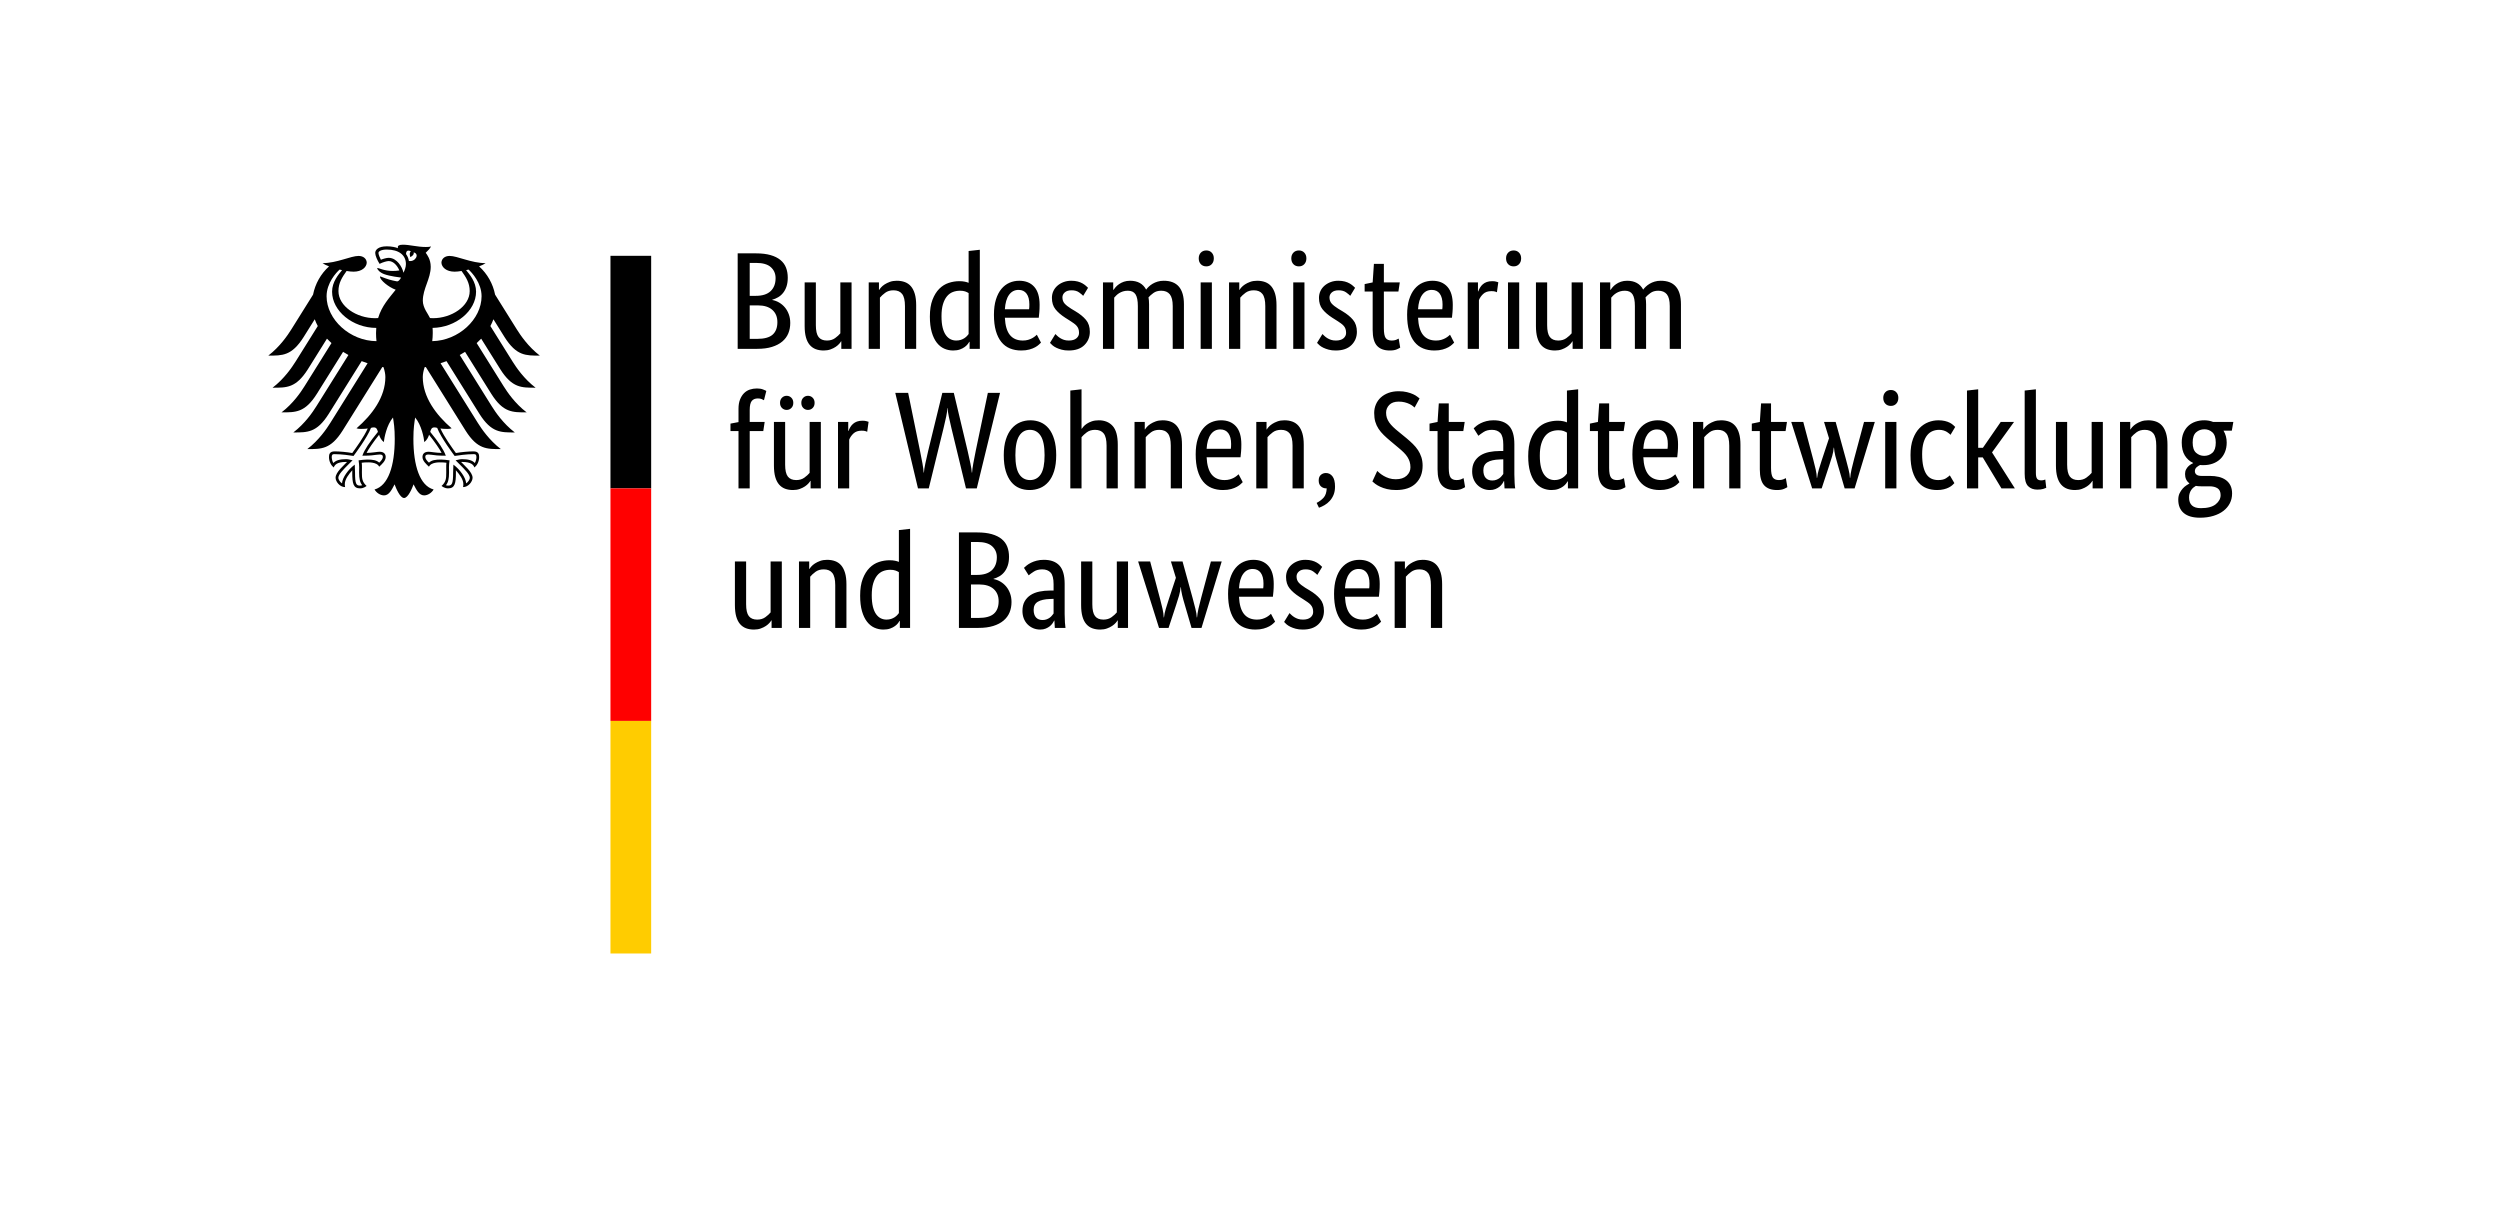 <?xml version="1.0" encoding="UTF-8"?>
<!DOCTYPE svg PUBLIC "-//W3C//DTD SVG 1.1//EN" "http://www.w3.org/Graphics/SVG/1.1/DTD/svg11.dtd">
<svg version="1.1" xmlns="http://www.w3.org/2000/svg" xmlns:xlink="http://www.w3.org/1999/xlink" x="0" y="0" width="215" height="104" viewBox="0, 0, 215, 104">
  <g id="Background">
    <rect x="0" y="0" width="215" height="104" fill="#FFFFFF"/>
  </g>
  <g id="Name" transform="scale(1,-1) translate(0,-104)">
    <path d="M 67.748,80.117 C 67.748,79.831 67.712,79.581 67.641,79.367 C 67.569,79.153 67.472,78.968 67.349,78.814 C 67.226,78.659 67.084,78.534 66.921,78.439 C 66.758,78.344 66.59,78.272 66.415,78.225 L 66.415,78.201 C 66.629,78.161 66.83,78.086 67.016,77.975 C 67.203,77.864 67.365,77.725 67.504,77.558 C 67.643,77.391 67.754,77.195 67.837,76.969 C 67.921,76.743 67.962,76.495 67.962,76.225 C 67.962,75.9 67.907,75.603 67.796,75.333 C 67.684,75.063 67.512,74.829 67.278,74.631 C 67.044,74.432 66.748,74.278 66.391,74.167 C 66.034,74.055 65.61,74 65.118,74 L 63.44,74 L 63.44,82.211 L 65.023,82.211 C 65.507,82.211 65.921,82.161 66.266,82.062 C 66.612,81.963 66.895,81.822 67.117,81.64 C 67.339,81.457 67.5,81.237 67.599,80.979 C 67.698,80.722 67.748,80.434 67.748,80.117 z
M 66.701,80.081 C 66.701,80.462 66.566,80.775 66.296,81.021 C 66.026,81.267 65.602,81.39 65.023,81.39 L 64.475,81.39 L 64.475,78.558 L 65.011,78.558 C 65.566,78.558 65.987,78.693 66.272,78.962 C 66.558,79.232 66.701,79.605 66.701,80.081 z
M 66.855,76.297 C 66.855,76.741 66.711,77.092 66.421,77.35 C 66.132,77.608 65.717,77.737 65.177,77.737 L 64.475,77.737 L 64.475,74.857 L 65.118,74.857 C 65.729,74.857 66.171,74.978 66.445,75.22 C 66.719,75.462 66.855,75.821 66.855,76.297 z
M 73.234,74 L 72.353,74 L 72.353,74.643 L 72.329,74.643 C 72.306,74.595 72.254,74.526 72.175,74.434 C 72.095,74.343 71.994,74.256 71.871,74.173 C 71.748,74.089 71.6,74.016 71.425,73.952 C 71.251,73.889 71.056,73.857 70.842,73.857 C 70.588,73.857 70.36,73.895 70.158,73.97 C 69.955,74.046 69.783,74.167 69.64,74.333 C 69.497,74.5 69.388,74.716 69.313,74.982 C 69.237,75.248 69.2,75.575 69.2,75.963 L 69.2,79.712 L 70.164,79.712 L 70.164,76.035 C 70.164,75.559 70.241,75.22 70.396,75.017 C 70.55,74.815 70.79,74.714 71.116,74.714 C 71.393,74.714 71.627,74.783 71.818,74.922 C 72.008,75.061 72.159,75.198 72.27,75.333 L 72.27,79.712 L 73.234,79.712 L 73.234,74 z
M 77.827,74 L 77.827,77.677 C 77.827,78.161 77.746,78.508 77.583,78.718 C 77.421,78.929 77.173,79.034 76.84,79.034 C 76.554,79.034 76.316,78.962 76.126,78.82 C 75.935,78.677 75.784,78.538 75.673,78.403 L 75.673,74 L 74.709,74 L 74.709,79.712 L 75.59,79.712 L 75.59,79.069 L 75.614,79.069 C 75.638,79.117 75.689,79.186 75.769,79.278 C 75.848,79.369 75.951,79.456 76.078,79.54 C 76.205,79.623 76.356,79.696 76.53,79.76 C 76.705,79.823 76.903,79.855 77.125,79.855 C 77.379,79.855 77.609,79.817 77.815,79.742 C 78.022,79.666 78.196,79.545 78.339,79.379 C 78.482,79.212 78.593,78.996 78.672,78.73 C 78.751,78.465 78.791,78.137 78.791,77.749 L 78.791,74 L 77.827,74 z
M 79.969,76.773 C 79.969,77.352 80.045,77.836 80.195,78.225 C 80.346,78.613 80.54,78.927 80.778,79.165 C 81.016,79.403 81.286,79.571 81.588,79.67 C 81.889,79.769 82.191,79.819 82.492,79.819 C 82.674,79.819 82.833,79.805 82.968,79.777 C 83.103,79.75 83.214,79.716 83.301,79.676 L 83.301,82.413 L 84.265,82.52 L 84.265,74 L 83.385,74 L 83.385,74.607 L 83.361,74.607 C 83.337,74.559 83.293,74.494 83.23,74.411 C 83.166,74.327 83.079,74.244 82.968,74.161 C 82.857,74.077 82.718,74.006 82.552,73.946 C 82.385,73.887 82.191,73.857 81.968,73.857 C 81.699,73.857 81.443,73.911 81.201,74.018 C 80.959,74.125 80.747,74.296 80.564,74.53 C 80.382,74.764 80.237,75.065 80.13,75.434 C 80.023,75.803 79.969,76.249 79.969,76.773 z
M 82.23,74.714 C 82.381,74.714 82.516,74.734 82.635,74.773 C 82.754,74.813 82.857,74.863 82.944,74.922 C 83.031,74.982 83.105,75.043 83.164,75.107 C 83.224,75.17 83.269,75.226 83.301,75.273 L 83.301,78.796 C 83.214,78.851 83.113,78.899 82.998,78.939 C 82.883,78.978 82.738,78.998 82.563,78.998 C 82.341,78.998 82.133,78.96 81.939,78.885 C 81.744,78.81 81.576,78.685 81.433,78.51 C 81.29,78.336 81.177,78.109 81.094,77.832 C 81.01,77.554 80.969,77.213 80.969,76.808 C 80.969,76.412 81.002,76.081 81.07,75.815 C 81.137,75.549 81.231,75.335 81.35,75.172 C 81.469,75.01 81.603,74.892 81.754,74.821 C 81.905,74.75 82.064,74.714 82.23,74.714 z
M 89.406,77.784 C 89.406,77.538 89.398,77.326 89.382,77.148 C 89.366,76.969 89.35,76.812 89.335,76.677 L 86.419,76.677 C 86.451,76.003 86.596,75.507 86.853,75.19 C 87.111,74.873 87.482,74.714 87.966,74.714 C 88.133,74.714 88.283,74.734 88.418,74.773 C 88.553,74.813 88.67,74.861 88.769,74.916 C 88.868,74.972 88.952,75.027 89.019,75.083 C 89.087,75.138 89.136,75.182 89.168,75.214 L 89.525,74.535 C 89.485,74.496 89.426,74.438 89.346,74.363 C 89.267,74.288 89.16,74.212 89.025,74.137 C 88.89,74.061 88.724,73.996 88.525,73.941 C 88.327,73.885 88.093,73.857 87.823,73.857 C 87.466,73.857 87.143,73.917 86.853,74.036 C 86.564,74.155 86.318,74.339 86.116,74.589 C 85.913,74.839 85.757,75.156 85.645,75.541 C 85.534,75.926 85.479,76.388 85.479,76.927 C 85.479,77.435 85.536,77.874 85.651,78.242 C 85.766,78.611 85.923,78.915 86.121,79.153 C 86.32,79.391 86.55,79.567 86.812,79.682 C 87.073,79.797 87.355,79.855 87.657,79.855 C 88.204,79.855 88.632,79.682 88.942,79.337 C 89.251,78.992 89.406,78.474 89.406,77.784 z
M 87.597,79.069 C 87.256,79.069 86.982,78.927 86.776,78.641 C 86.57,78.355 86.451,77.943 86.419,77.403 L 88.501,77.403 C 88.509,77.443 88.515,77.501 88.519,77.576 C 88.523,77.651 88.525,77.733 88.525,77.82 C 88.525,78.217 88.446,78.524 88.287,78.742 C 88.129,78.96 87.899,79.069 87.597,79.069 z
M 93.154,78.558 C 93.091,78.629 92.976,78.726 92.809,78.849 C 92.643,78.972 92.424,79.034 92.155,79.034 C 91.901,79.034 91.707,78.974 91.572,78.855 C 91.437,78.736 91.369,78.593 91.369,78.427 C 91.369,78.213 91.431,78.036 91.554,77.897 C 91.677,77.758 91.865,77.61 92.119,77.451 L 92.476,77.237 C 92.865,77.007 93.17,76.759 93.392,76.493 C 93.615,76.227 93.726,75.884 93.726,75.464 C 93.726,75.011 93.569,74.631 93.256,74.321 C 92.942,74.012 92.492,73.857 91.905,73.857 C 91.675,73.857 91.472,73.881 91.298,73.929 C 91.124,73.976 90.971,74.032 90.84,74.095 C 90.709,74.159 90.6,74.228 90.513,74.303 C 90.425,74.379 90.354,74.448 90.298,74.512 L 90.763,75.273 C 90.81,75.226 90.868,75.17 90.935,75.107 C 91.002,75.043 91.084,74.982 91.179,74.922 C 91.274,74.863 91.381,74.813 91.5,74.773 C 91.619,74.734 91.758,74.714 91.917,74.714 C 92.202,74.714 92.421,74.778 92.571,74.904 C 92.722,75.031 92.797,75.186 92.797,75.368 C 92.797,75.503 92.78,75.62 92.744,75.72 C 92.708,75.819 92.655,75.908 92.583,75.987 C 92.512,76.067 92.424,76.142 92.321,76.213 C 92.218,76.285 92.099,76.364 91.964,76.451 L 91.607,76.677 C 91.25,76.908 90.971,77.15 90.769,77.403 C 90.566,77.657 90.465,77.983 90.465,78.379 C 90.465,78.593 90.507,78.79 90.59,78.968 C 90.673,79.147 90.79,79.301 90.941,79.432 C 91.092,79.563 91.268,79.666 91.471,79.742 C 91.673,79.817 91.889,79.855 92.119,79.855 C 92.341,79.855 92.532,79.833 92.69,79.789 C 92.849,79.746 92.986,79.69 93.101,79.623 C 93.216,79.555 93.311,79.488 93.386,79.421 C 93.462,79.353 93.523,79.296 93.571,79.248 L 93.154,78.558 z
M 97.855,74 L 97.855,77.677 C 97.855,78.145 97.787,78.482 97.653,78.689 C 97.518,78.895 97.3,78.998 96.998,78.998 C 96.839,78.998 96.699,78.978 96.576,78.939 C 96.453,78.899 96.344,78.849 96.248,78.79 C 96.153,78.73 96.07,78.665 95.999,78.593 C 95.927,78.522 95.868,78.459 95.82,78.403 L 95.82,74 L 94.856,74 L 94.856,79.712 L 95.737,79.712 L 95.737,79.069 L 95.76,79.069 C 95.8,79.133 95.86,79.21 95.939,79.301 C 96.018,79.393 96.118,79.48 96.237,79.563 C 96.356,79.647 96.494,79.716 96.653,79.772 C 96.812,79.827 96.99,79.855 97.189,79.855 C 97.839,79.855 98.299,79.601 98.569,79.093 C 98.624,79.172 98.7,79.258 98.795,79.349 C 98.89,79.44 99.001,79.524 99.128,79.599 C 99.255,79.674 99.398,79.736 99.557,79.783 C 99.715,79.831 99.89,79.855 100.08,79.855 C 101.239,79.855 101.818,79.18 101.818,77.832 L 101.818,74 L 100.854,74 L 100.854,77.677 C 100.854,78.145 100.77,78.482 100.604,78.689 C 100.437,78.895 100.191,78.998 99.866,78.998 C 99.596,78.998 99.372,78.933 99.194,78.802 C 99.015,78.671 98.874,78.546 98.771,78.427 C 98.787,78.34 98.799,78.246 98.807,78.147 C 98.815,78.048 98.819,77.943 98.819,77.832 L 98.819,74 L 97.855,74 z
M 104.221,74 L 103.257,74 L 103.257,79.712 L 104.221,79.712 L 104.221,74 z
M 103.745,81.092 C 103.547,81.092 103.388,81.156 103.269,81.283 C 103.15,81.41 103.091,81.576 103.091,81.783 C 103.091,81.981 103.15,82.144 103.269,82.27 C 103.388,82.397 103.547,82.461 103.745,82.461 C 103.936,82.461 104.091,82.397 104.21,82.27 C 104.329,82.144 104.388,81.981 104.388,81.783 C 104.388,81.576 104.329,81.41 104.21,81.283 C 104.091,81.156 103.936,81.092 103.745,81.092 z
M 108.815,74 L 108.815,77.677 C 108.815,78.161 108.734,78.508 108.571,78.718 C 108.408,78.929 108.16,79.034 107.827,79.034 C 107.541,79.034 107.303,78.962 107.113,78.82 C 106.923,78.677 106.772,78.538 106.661,78.403 L 106.661,74 L 105.697,74 L 105.697,79.712 L 106.578,79.712 L 106.578,79.069 L 106.601,79.069 C 106.625,79.117 106.677,79.186 106.756,79.278 C 106.835,79.369 106.939,79.456 107.066,79.54 C 107.192,79.623 107.343,79.696 107.518,79.76 C 107.692,79.823 107.891,79.855 108.113,79.855 C 108.367,79.855 108.597,79.817 108.803,79.742 C 109.009,79.666 109.184,79.545 109.326,79.379 C 109.469,79.212 109.58,78.996 109.66,78.73 C 109.739,78.465 109.779,78.137 109.779,77.749 L 109.779,74 L 108.815,74 z
M 112.183,74 L 111.219,74 L 111.219,79.712 L 112.183,79.712 L 112.183,74 z
M 111.707,81.092 C 111.508,81.092 111.35,81.156 111.231,81.283 C 111.112,81.41 111.052,81.576 111.052,81.783 C 111.052,81.981 111.112,82.144 111.231,82.27 C 111.35,82.397 111.508,82.461 111.707,82.461 C 111.897,82.461 112.052,82.397 112.171,82.27 C 112.29,82.144 112.349,81.981 112.349,81.783 C 112.349,81.576 112.29,81.41 112.171,81.283 C 112.052,81.156 111.897,81.092 111.707,81.092 z
M 116.121,78.558 C 116.058,78.629 115.943,78.726 115.776,78.849 C 115.61,78.972 115.391,79.034 115.122,79.034 C 114.868,79.034 114.674,78.974 114.539,78.855 C 114.404,78.736 114.336,78.593 114.336,78.427 C 114.336,78.213 114.398,78.036 114.521,77.897 C 114.644,77.758 114.832,77.61 115.086,77.451 L 115.443,77.237 C 115.832,77.007 116.137,76.759 116.359,76.493 C 116.582,76.227 116.693,75.884 116.693,75.464 C 116.693,75.011 116.536,74.631 116.223,74.321 C 115.909,74.012 115.459,73.857 114.872,73.857 C 114.642,73.857 114.439,73.881 114.265,73.929 C 114.091,73.976 113.938,74.032 113.807,74.095 C 113.676,74.159 113.567,74.228 113.48,74.303 C 113.392,74.379 113.321,74.448 113.265,74.512 L 113.73,75.273 C 113.777,75.226 113.835,75.17 113.902,75.107 C 113.969,75.043 114.051,74.982 114.146,74.922 C 114.241,74.863 114.348,74.813 114.467,74.773 C 114.586,74.734 114.725,74.714 114.884,74.714 C 115.169,74.714 115.388,74.778 115.538,74.904 C 115.689,75.031 115.764,75.186 115.764,75.368 C 115.764,75.503 115.747,75.62 115.711,75.72 C 115.675,75.819 115.622,75.908 115.55,75.987 C 115.479,76.067 115.391,76.142 115.288,76.213 C 115.185,76.285 115.066,76.364 114.931,76.451 L 114.574,76.677 C 114.217,76.908 113.938,77.15 113.736,77.403 C 113.533,77.657 113.432,77.983 113.432,78.379 C 113.432,78.593 113.474,78.79 113.557,78.968 C 113.64,79.147 113.757,79.301 113.908,79.432 C 114.059,79.563 114.235,79.666 114.438,79.742 C 114.64,79.817 114.856,79.855 115.086,79.855 C 115.308,79.855 115.499,79.833 115.657,79.789 C 115.816,79.746 115.953,79.69 116.068,79.623 C 116.183,79.555 116.278,79.488 116.353,79.421 C 116.429,79.353 116.49,79.296 116.538,79.248 L 116.121,78.558 z
M 120.263,78.927 L 119.013,78.927 L 119.013,75.761 C 119.013,75.357 119.065,75.081 119.168,74.934 C 119.271,74.787 119.445,74.714 119.691,74.714 C 119.834,74.714 119.957,74.734 120.06,74.773 C 120.163,74.813 120.239,74.849 120.286,74.881 L 120.417,74.107 C 120.378,74.075 120.282,74.026 120.132,73.958 C 119.981,73.891 119.779,73.857 119.525,73.857 C 119.033,73.857 118.664,73.994 118.418,74.268 C 118.172,74.541 118.049,74.996 118.049,75.63 L 118.049,78.927 L 117.359,78.927 L 117.359,79.569 L 118.049,79.712 L 118.156,81.307 L 119.013,81.307 L 119.013,79.712 L 120.382,79.712 L 120.263,78.927 z
M 124.939,77.784 C 124.939,77.538 124.931,77.326 124.915,77.148 C 124.9,76.969 124.884,76.812 124.868,76.677 L 121.952,76.677 C 121.984,76.003 122.129,75.507 122.387,75.19 C 122.645,74.873 123.016,74.714 123.499,74.714 C 123.666,74.714 123.817,74.734 123.952,74.773 C 124.087,74.813 124.204,74.861 124.303,74.916 C 124.402,74.972 124.485,75.027 124.553,75.083 C 124.62,75.138 124.67,75.182 124.701,75.214 L 125.058,74.535 C 125.019,74.496 124.959,74.438 124.88,74.363 C 124.8,74.288 124.693,74.212 124.558,74.137 C 124.424,74.061 124.257,73.996 124.059,73.941 C 123.86,73.885 123.626,73.857 123.357,73.857 C 123,73.857 122.676,73.917 122.387,74.036 C 122.097,74.155 121.851,74.339 121.649,74.589 C 121.447,74.839 121.29,75.156 121.179,75.541 C 121.068,75.926 121.012,76.388 121.012,76.927 C 121.012,77.435 121.07,77.874 121.185,78.242 C 121.3,78.611 121.457,78.915 121.655,79.153 C 121.853,79.391 122.083,79.567 122.345,79.682 C 122.607,79.797 122.888,79.855 123.19,79.855 C 123.737,79.855 124.166,79.682 124.475,79.337 C 124.785,78.992 124.939,78.474 124.939,77.784 z
M 123.13,79.069 C 122.789,79.069 122.516,78.927 122.309,78.641 C 122.103,78.355 121.984,77.943 121.952,77.403 L 124.035,77.403 C 124.043,77.443 124.049,77.501 124.053,77.576 C 124.057,77.651 124.059,77.733 124.059,77.82 C 124.059,78.217 123.979,78.524 123.821,78.742 C 123.662,78.96 123.432,79.069 123.13,79.069 z
M 128.735,78.867 C 128.712,78.883 128.66,78.903 128.581,78.927 C 128.501,78.95 128.394,78.962 128.259,78.962 C 127.958,78.962 127.722,78.881 127.551,78.718 C 127.381,78.556 127.26,78.379 127.188,78.189 L 127.188,74 L 126.225,74 L 126.225,79.712 L 127.105,79.712 L 127.105,78.939 L 127.129,78.939 C 127.169,79.05 127.22,79.159 127.284,79.266 C 127.347,79.373 127.426,79.468 127.522,79.551 C 127.617,79.635 127.73,79.7 127.861,79.748 C 127.992,79.795 128.148,79.819 128.331,79.819 C 128.466,79.819 128.575,79.807 128.658,79.783 C 128.741,79.76 128.807,79.74 128.854,79.724 L 128.735,78.867 z
M 130.651,74 L 129.687,74 L 129.687,79.712 L 130.651,79.712 L 130.651,74 z
M 130.175,81.092 C 129.977,81.092 129.818,81.156 129.699,81.283 C 129.58,81.41 129.521,81.576 129.521,81.783 C 129.521,81.981 129.58,82.144 129.699,82.27 C 129.818,82.397 129.977,82.461 130.175,82.461 C 130.366,82.461 130.52,82.397 130.639,82.27 C 130.758,82.144 130.818,81.981 130.818,81.783 C 130.818,81.576 130.758,81.41 130.639,81.283 C 130.52,81.156 130.366,81.092 130.175,81.092 z
M 136.125,74 L 135.245,74 L 135.245,74.643 L 135.221,74.643 C 135.197,74.595 135.145,74.526 135.066,74.434 C 134.987,74.343 134.886,74.256 134.763,74.173 C 134.64,74.089 134.491,74.016 134.316,73.952 C 134.142,73.889 133.948,73.857 133.733,73.857 C 133.48,73.857 133.251,73.895 133.049,73.97 C 132.847,74.046 132.674,74.167 132.531,74.333 C 132.389,74.5 132.28,74.716 132.204,74.982 C 132.129,75.248 132.091,75.575 132.091,75.963 L 132.091,79.712 L 133.055,79.712 L 133.055,76.035 C 133.055,75.559 133.132,75.22 133.287,75.017 C 133.442,74.815 133.682,74.714 134.007,74.714 C 134.285,74.714 134.519,74.783 134.709,74.922 C 134.9,75.061 135.05,75.198 135.161,75.333 L 135.161,79.712 L 136.125,79.712 L 136.125,74 z
M 140.6,74 L 140.6,77.677 C 140.6,78.145 140.532,78.482 140.397,78.689 C 140.262,78.895 140.044,78.998 139.743,78.998 C 139.584,78.998 139.443,78.978 139.321,78.939 C 139.197,78.899 139.088,78.849 138.993,78.79 C 138.898,78.73 138.815,78.665 138.743,78.593 C 138.672,78.522 138.612,78.459 138.565,78.403 L 138.565,74 L 137.601,74 L 137.601,79.712 L 138.482,79.712 L 138.482,79.069 L 138.505,79.069 C 138.545,79.133 138.605,79.21 138.684,79.301 C 138.763,79.393 138.862,79.48 138.981,79.563 C 139.1,79.647 139.239,79.716 139.398,79.772 C 139.556,79.827 139.735,79.855 139.933,79.855 C 140.584,79.855 141.044,79.601 141.314,79.093 C 141.369,79.172 141.445,79.258 141.54,79.349 C 141.635,79.44 141.746,79.524 141.873,79.599 C 142,79.674 142.143,79.736 142.301,79.783 C 142.46,79.831 142.635,79.855 142.825,79.855 C 143.983,79.855 144.562,79.18 144.562,77.832 L 144.562,74 L 143.599,74 L 143.599,77.677 C 143.599,78.145 143.515,78.482 143.349,78.689 C 143.182,78.895 142.936,78.998 142.611,78.998 C 142.341,78.998 142.117,78.933 141.939,78.802 C 141.76,78.671 141.619,78.546 141.516,78.427 C 141.532,78.34 141.544,78.246 141.552,78.147 C 141.56,78.048 141.564,77.943 141.564,77.832 L 141.564,74 L 140.6,74 z
M 65.642,66.927 L 64.475,66.927 L 64.475,62 L 63.511,62 L 63.511,66.927 L 62.821,66.927 L 62.821,67.569 L 63.511,67.7 L 63.511,68.843 C 63.511,69.152 63.555,69.418 63.642,69.64 C 63.73,69.862 63.845,70.044 63.987,70.187 C 64.13,70.33 64.297,70.433 64.487,70.497 C 64.678,70.56 64.88,70.592 65.094,70.592 C 65.3,70.592 65.475,70.564 65.618,70.508 C 65.761,70.453 65.856,70.409 65.903,70.378 L 65.701,69.58 C 65.653,69.612 65.586,69.646 65.499,69.681 C 65.412,69.717 65.304,69.735 65.177,69.735 C 64.947,69.735 64.773,69.664 64.654,69.521 C 64.535,69.378 64.475,69.116 64.475,68.735 L 64.475,67.712 L 65.761,67.712 L 65.642,66.927 z
M 70.592,62 L 69.711,62 L 69.711,62.643 L 69.688,62.643 C 69.664,62.595 69.612,62.526 69.533,62.434 C 69.454,62.343 69.352,62.256 69.23,62.173 C 69.106,62.089 68.958,62.016 68.783,61.952 C 68.609,61.889 68.414,61.857 68.2,61.857 C 67.946,61.857 67.718,61.895 67.516,61.97 C 67.314,62.046 67.141,62.167 66.998,62.333 C 66.855,62.5 66.746,62.716 66.671,62.982 C 66.596,63.248 66.558,63.575 66.558,63.964 L 66.558,67.712 L 67.522,67.712 L 67.522,64.035 C 67.522,63.559 67.599,63.22 67.754,63.017 C 67.909,62.815 68.148,62.714 68.474,62.714 C 68.751,62.714 68.986,62.783 69.176,62.922 C 69.366,63.061 69.517,63.198 69.628,63.333 L 69.628,67.712 L 70.592,67.712 L 70.592,62 z
M 68.224,69.354 C 68.224,69.172 68.168,69.025 68.057,68.914 C 67.946,68.803 67.811,68.747 67.653,68.747 C 67.494,68.747 67.359,68.803 67.248,68.914 C 67.137,69.025 67.082,69.172 67.082,69.354 C 67.082,69.537 67.137,69.683 67.248,69.794 C 67.359,69.906 67.494,69.961 67.653,69.961 C 67.811,69.961 67.946,69.906 68.057,69.794 C 68.168,69.683 68.224,69.537 68.224,69.354 z
M 70.056,69.354 C 70.056,69.172 70.001,69.025 69.89,68.914 C 69.779,68.803 69.644,68.747 69.485,68.747 C 69.327,68.747 69.192,68.803 69.081,68.914 C 68.97,69.025 68.914,69.172 68.914,69.354 C 68.914,69.537 68.97,69.683 69.081,69.794 C 69.192,69.906 69.327,69.961 69.485,69.961 C 69.644,69.961 69.779,69.906 69.89,69.794 C 70.001,69.683 70.056,69.537 70.056,69.354 z
M 74.579,66.867 C 74.555,66.883 74.503,66.903 74.424,66.927 C 74.344,66.95 74.237,66.962 74.103,66.962 C 73.801,66.962 73.565,66.881 73.394,66.718 C 73.224,66.556 73.103,66.379 73.031,66.189 L 73.031,62 L 72.068,62 L 72.068,67.712 L 72.948,67.712 L 72.948,66.939 L 72.972,66.939 C 73.012,67.05 73.063,67.159 73.127,67.266 C 73.19,67.373 73.269,67.468 73.365,67.551 C 73.46,67.635 73.573,67.7 73.704,67.748 C 73.835,67.795 73.991,67.819 74.174,67.819 C 74.309,67.819 74.418,67.807 74.501,67.783 C 74.585,67.76 74.65,67.74 74.698,67.724 L 74.579,66.867 z
M 86.002,70.211 L 84.003,62 L 83.075,62 L 81.826,67.165 C 81.738,67.522 81.663,67.855 81.6,68.164 C 81.536,68.474 81.5,68.719 81.492,68.902 L 81.469,68.902 C 81.469,68.719 81.437,68.478 81.373,68.176 C 81.31,67.875 81.235,67.545 81.147,67.188 L 79.874,62 L 78.946,62 L 76.994,70.211 L 78.101,70.211 L 79.124,65.213 C 79.204,64.832 79.273,64.473 79.333,64.136 C 79.392,63.799 79.426,63.539 79.434,63.357 L 79.457,63.357 C 79.465,63.539 79.507,63.805 79.582,64.154 C 79.658,64.503 79.739,64.864 79.826,65.237 L 81.04,70.211 L 82.028,70.211 L 83.218,65.213 C 83.305,64.832 83.385,64.473 83.456,64.136 C 83.527,63.799 83.567,63.539 83.575,63.357 L 83.599,63.357 C 83.607,63.539 83.642,63.807 83.706,64.16 C 83.769,64.513 83.841,64.88 83.92,65.261 L 84.955,70.211 L 86.002,70.211 z
M 86.324,64.856 C 86.324,65.38 86.385,65.832 86.508,66.213 C 86.631,66.593 86.798,66.905 87.008,67.147 C 87.218,67.389 87.46,67.567 87.734,67.682 C 88.008,67.797 88.299,67.855 88.609,67.855 C 88.926,67.855 89.219,67.797 89.489,67.682 C 89.759,67.567 89.993,67.389 90.191,67.147 C 90.39,66.905 90.546,66.593 90.661,66.213 C 90.776,65.832 90.834,65.38 90.834,64.856 C 90.834,64.325 90.774,63.868 90.655,63.487 C 90.536,63.107 90.372,62.795 90.162,62.553 C 89.951,62.311 89.707,62.135 89.43,62.024 C 89.152,61.913 88.859,61.857 88.549,61.857 C 88.232,61.857 87.938,61.913 87.668,62.024 C 87.399,62.135 87.165,62.311 86.966,62.553 C 86.768,62.795 86.611,63.105 86.496,63.482 C 86.381,63.858 86.324,64.317 86.324,64.856 z
M 89.834,64.856 C 89.834,65.618 89.723,66.171 89.501,66.516 C 89.279,66.861 88.97,67.034 88.573,67.034 C 88.176,67.034 87.869,66.861 87.651,66.516 C 87.433,66.171 87.323,65.618 87.323,64.856 C 87.323,64.094 87.434,63.547 87.657,63.214 C 87.879,62.881 88.188,62.714 88.585,62.714 C 88.981,62.714 89.289,62.881 89.507,63.214 C 89.725,63.547 89.834,64.094 89.834,64.856 z
M 95.165,62 L 95.165,65.677 C 95.165,66.161 95.084,66.508 94.922,66.718 C 94.759,66.929 94.511,67.034 94.178,67.034 C 93.892,67.034 93.654,66.962 93.464,66.82 C 93.273,66.677 93.123,66.538 93.012,66.403 L 93.012,62 L 92.048,62 L 92.048,70.413 L 93.012,70.52 L 93.012,67.129 L 93.035,67.129 C 93.067,67.177 93.117,67.24 93.184,67.319 C 93.252,67.399 93.345,67.478 93.464,67.557 C 93.583,67.637 93.728,67.706 93.898,67.766 C 94.069,67.825 94.269,67.855 94.499,67.855 C 94.999,67.855 95.396,67.692 95.689,67.367 C 95.983,67.042 96.129,66.502 96.129,65.749 L 96.129,62 L 95.165,62 z
M 100.687,62 L 100.687,65.677 C 100.687,66.161 100.606,66.508 100.443,66.718 C 100.281,66.929 100.033,67.034 99.699,67.034 C 99.414,67.034 99.176,66.962 98.985,66.82 C 98.795,66.677 98.644,66.538 98.533,66.403 L 98.533,62 L 97.569,62 L 97.569,67.712 L 98.45,67.712 L 98.45,67.069 L 98.474,67.069 C 98.498,67.117 98.549,67.186 98.628,67.278 C 98.708,67.369 98.811,67.456 98.938,67.54 C 99.065,67.623 99.216,67.696 99.39,67.76 C 99.564,67.823 99.763,67.855 99.985,67.855 C 100.239,67.855 100.469,67.817 100.675,67.742 C 100.882,67.666 101.056,67.545 101.199,67.379 C 101.342,67.212 101.453,66.996 101.532,66.73 C 101.611,66.465 101.651,66.137 101.651,65.749 L 101.651,62 L 100.687,62 z
M 106.756,65.784 C 106.756,65.538 106.748,65.326 106.732,65.148 C 106.716,64.969 106.701,64.812 106.685,64.677 L 103.769,64.677 C 103.801,64.003 103.946,63.507 104.204,63.19 C 104.461,62.873 104.832,62.714 105.316,62.714 C 105.483,62.714 105.633,62.734 105.768,62.773 C 105.903,62.813 106.02,62.861 106.12,62.916 C 106.219,62.972 106.302,63.027 106.369,63.083 C 106.437,63.138 106.486,63.182 106.518,63.214 L 106.875,62.535 C 106.835,62.496 106.776,62.438 106.697,62.363 C 106.617,62.288 106.51,62.212 106.375,62.137 C 106.24,62.062 106.074,61.996 105.876,61.941 C 105.677,61.885 105.443,61.857 105.173,61.857 C 104.816,61.857 104.493,61.917 104.204,62.036 C 103.914,62.155 103.668,62.339 103.466,62.589 C 103.263,62.839 103.107,63.156 102.996,63.541 C 102.885,63.926 102.829,64.388 102.829,64.927 C 102.829,65.435 102.887,65.874 103.002,66.242 C 103.117,66.611 103.273,66.915 103.472,67.153 C 103.67,67.391 103.9,67.567 104.162,67.682 C 104.424,67.797 104.705,67.855 105.007,67.855 C 105.554,67.855 105.983,67.682 106.292,67.337 C 106.601,66.992 106.756,66.474 106.756,65.784 z
M 104.947,67.069 C 104.606,67.069 104.332,66.927 104.126,66.641 C 103.92,66.355 103.801,65.943 103.769,65.403 L 105.852,65.403 C 105.86,65.443 105.866,65.501 105.87,65.576 C 105.874,65.651 105.876,65.733 105.876,65.82 C 105.876,66.217 105.796,66.524 105.638,66.742 C 105.479,66.96 105.249,67.069 104.947,67.069 z
M 111.159,62 L 111.159,65.677 C 111.159,66.161 111.078,66.508 110.915,66.718 C 110.752,66.929 110.505,67.034 110.171,67.034 C 109.886,67.034 109.648,66.962 109.457,66.82 C 109.267,66.677 109.116,66.538 109.005,66.403 L 109.005,62 L 108.041,62 L 108.041,67.712 L 108.922,67.712 L 108.922,67.069 L 108.946,67.069 C 108.969,67.117 109.021,67.186 109.1,67.278 C 109.18,67.369 109.283,67.456 109.41,67.54 C 109.537,67.623 109.688,67.696 109.862,67.76 C 110.037,67.823 110.235,67.855 110.457,67.855 C 110.711,67.855 110.941,67.817 111.147,67.742 C 111.353,67.666 111.528,67.545 111.671,67.379 C 111.814,67.212 111.925,66.996 112.004,66.73 C 112.083,66.465 112.123,66.137 112.123,65.749 L 112.123,62 L 111.159,62 z
M 113.408,62.678 C 113.408,62.892 113.47,63.053 113.593,63.16 C 113.716,63.267 113.86,63.321 114.027,63.321 C 114.257,63.321 114.445,63.226 114.592,63.035 C 114.739,62.845 114.812,62.551 114.812,62.155 C 114.812,61.885 114.771,61.649 114.688,61.447 C 114.604,61.244 114.495,61.07 114.36,60.923 C 114.225,60.776 114.077,60.655 113.914,60.56 C 113.751,60.465 113.591,60.389 113.432,60.334 L 113.23,60.751 C 113.476,60.877 113.678,61.03 113.837,61.209 C 113.995,61.387 114.082,61.651 114.098,62 L 114.063,62 C 113.88,62 113.725,62.057 113.599,62.173 C 113.472,62.288 113.408,62.456 113.408,62.678 z
M 121.655,68.95 C 121.623,68.981 121.57,69.027 121.494,69.087 C 121.419,69.146 121.324,69.204 121.209,69.259 C 121.094,69.314 120.959,69.362 120.804,69.402 C 120.649,69.442 120.477,69.461 120.286,69.461 C 119.929,69.461 119.66,69.366 119.477,69.176 C 119.295,68.985 119.204,68.763 119.204,68.509 C 119.204,68.351 119.225,68.204 119.269,68.069 C 119.313,67.934 119.38,67.801 119.471,67.67 C 119.562,67.54 119.675,67.409 119.81,67.278 C 119.945,67.147 120.108,67.006 120.298,66.855 L 120.965,66.308 C 121.155,66.149 121.336,65.987 121.506,65.82 C 121.677,65.653 121.823,65.477 121.947,65.29 C 122.069,65.104 122.167,64.902 122.238,64.683 C 122.309,64.465 122.345,64.221 122.345,63.952 C 122.345,63.325 122.151,62.819 121.762,62.434 C 121.373,62.05 120.806,61.857 120.06,61.857 C 119.767,61.857 119.507,61.885 119.281,61.941 C 119.055,61.996 118.858,62.063 118.692,62.143 C 118.525,62.222 118.386,62.303 118.275,62.387 C 118.164,62.47 118.081,62.539 118.025,62.595 L 118.442,63.499 C 118.49,63.452 118.561,63.388 118.656,63.309 C 118.751,63.23 118.866,63.15 119.001,63.071 C 119.136,62.992 119.289,62.924 119.459,62.869 C 119.63,62.813 119.822,62.785 120.037,62.785 C 120.441,62.785 120.752,62.887 120.971,63.089 C 121.189,63.291 121.298,63.531 121.298,63.809 C 121.298,63.983 121.276,64.142 121.233,64.285 C 121.189,64.428 121.125,64.564 121.042,64.695 C 120.959,64.826 120.854,64.955 120.727,65.082 C 120.6,65.209 120.449,65.344 120.275,65.487 L 119.608,66.046 C 119.378,66.236 119.176,66.417 119.001,66.588 C 118.827,66.758 118.678,66.936 118.555,67.123 C 118.432,67.309 118.339,67.512 118.275,67.73 C 118.212,67.948 118.18,68.2 118.18,68.486 C 118.18,68.747 118.23,68.993 118.329,69.223 C 118.428,69.453 118.569,69.652 118.751,69.818 C 118.934,69.985 119.154,70.116 119.412,70.211 C 119.67,70.306 119.961,70.354 120.286,70.354 C 120.556,70.354 120.794,70.328 121,70.276 C 121.207,70.225 121.383,70.165 121.53,70.098 C 121.677,70.031 121.794,69.961 121.881,69.89 C 121.968,69.818 122.036,69.767 122.083,69.735 L 121.655,68.95 z
M 125.844,66.927 L 124.594,66.927 L 124.594,63.761 C 124.594,63.357 124.646,63.081 124.749,62.934 C 124.852,62.787 125.027,62.714 125.272,62.714 C 125.415,62.714 125.538,62.734 125.641,62.773 C 125.745,62.813 125.82,62.849 125.868,62.881 L 125.998,62.107 C 125.959,62.075 125.864,62.026 125.713,61.958 C 125.562,61.891 125.36,61.857 125.106,61.857 C 124.614,61.857 124.245,61.994 123.999,62.268 C 123.753,62.541 123.63,62.996 123.63,63.63 L 123.63,66.927 L 122.94,66.927 L 122.94,67.569 L 123.63,67.712 L 123.737,69.307 L 124.594,69.307 L 124.594,67.712 L 125.963,67.712 L 125.844,66.927 z
M 126.605,63.452 C 126.605,63.785 126.669,64.063 126.796,64.285 C 126.923,64.507 127.093,64.687 127.307,64.826 C 127.522,64.965 127.773,65.064 128.063,65.124 C 128.353,65.183 128.66,65.213 128.985,65.213 L 129.283,65.213 L 129.283,65.76 C 129.283,66.244 129.197,66.578 129.027,66.76 C 128.856,66.942 128.616,67.034 128.307,67.034 C 128.021,67.034 127.783,66.972 127.593,66.849 C 127.403,66.726 127.252,66.617 127.141,66.522 L 126.736,67.165 C 126.8,67.228 126.881,67.299 126.98,67.379 C 127.079,67.458 127.2,67.534 127.343,67.605 C 127.486,67.676 127.648,67.736 127.831,67.783 C 128.013,67.831 128.22,67.855 128.45,67.855 C 129.037,67.855 129.481,67.692 129.783,67.367 C 130.084,67.042 130.235,66.518 130.235,65.796 L 130.235,63.19 C 130.235,62.944 130.243,62.704 130.259,62.47 C 130.274,62.236 130.29,62.079 130.306,62 L 129.39,62 L 129.354,62.631 L 129.33,62.631 C 129.299,62.559 129.251,62.478 129.188,62.387 C 129.124,62.295 129.045,62.212 128.95,62.137 C 128.854,62.062 128.739,61.996 128.605,61.941 C 128.47,61.885 128.311,61.857 128.129,61.857 C 127.914,61.857 127.714,61.897 127.528,61.976 C 127.341,62.056 127.178,62.167 127.04,62.309 C 126.901,62.452 126.794,62.621 126.718,62.815 C 126.643,63.01 126.605,63.222 126.605,63.452 z
M 128.331,62.678 C 128.466,62.678 128.585,62.698 128.688,62.738 C 128.791,62.778 128.88,62.825 128.956,62.881 C 129.031,62.936 129.094,62.998 129.146,63.065 C 129.197,63.133 129.243,63.19 129.283,63.238 L 129.283,64.499 L 128.973,64.487 C 128.513,64.471 128.164,64.392 127.926,64.249 C 127.688,64.106 127.569,63.876 127.569,63.559 C 127.569,63.265 127.637,63.045 127.772,62.898 C 127.906,62.752 128.093,62.678 128.331,62.678 z
M 131.425,64.773 C 131.425,65.352 131.5,65.836 131.651,66.225 C 131.802,66.613 131.996,66.927 132.234,67.165 C 132.472,67.403 132.742,67.571 133.043,67.67 C 133.345,67.769 133.646,67.819 133.948,67.819 C 134.13,67.819 134.289,67.805 134.424,67.777 C 134.559,67.75 134.669,67.716 134.757,67.676 L 134.757,70.413 L 135.721,70.52 L 135.721,62 L 134.84,62 L 134.84,62.607 L 134.816,62.607 C 134.792,62.559 134.749,62.494 134.685,62.411 C 134.622,62.327 134.535,62.244 134.424,62.161 C 134.312,62.077 134.174,62.006 134.007,61.946 C 133.84,61.887 133.646,61.857 133.424,61.857 C 133.154,61.857 132.898,61.911 132.656,62.018 C 132.415,62.125 132.202,62.295 132.02,62.53 C 131.837,62.764 131.693,63.065 131.585,63.434 C 131.478,63.803 131.425,64.249 131.425,64.773 z
M 133.686,62.714 C 133.837,62.714 133.971,62.734 134.09,62.773 C 134.209,62.813 134.312,62.863 134.4,62.922 C 134.487,62.982 134.56,63.043 134.62,63.107 C 134.679,63.17 134.725,63.226 134.757,63.273 L 134.757,66.796 C 134.669,66.851 134.568,66.899 134.453,66.939 C 134.338,66.978 134.194,66.998 134.019,66.998 C 133.797,66.998 133.589,66.96 133.394,66.885 C 133.2,66.81 133.031,66.685 132.888,66.51 C 132.746,66.336 132.633,66.109 132.549,65.832 C 132.466,65.554 132.424,65.213 132.424,64.808 C 132.424,64.412 132.458,64.081 132.526,63.815 C 132.593,63.549 132.686,63.335 132.805,63.172 C 132.924,63.01 133.059,62.892 133.21,62.821 C 133.361,62.75 133.519,62.714 133.686,62.714 z
M 139.636,66.927 L 138.386,66.927 L 138.386,63.761 C 138.386,63.357 138.438,63.081 138.541,62.934 C 138.644,62.787 138.819,62.714 139.065,62.714 C 139.207,62.714 139.33,62.734 139.434,62.773 C 139.537,62.813 139.612,62.849 139.66,62.881 L 139.791,62.107 C 139.751,62.075 139.656,62.026 139.505,61.958 C 139.354,61.891 139.152,61.857 138.898,61.857 C 138.406,61.857 138.037,61.994 137.791,62.268 C 137.545,62.541 137.422,62.996 137.422,63.63 L 137.422,66.927 L 136.732,66.927 L 136.732,67.569 L 137.422,67.712 L 137.53,69.307 L 138.386,69.307 L 138.386,67.712 L 139.755,67.712 L 139.636,66.927 z
M 144.312,65.784 C 144.312,65.538 144.305,65.326 144.289,65.148 C 144.273,64.969 144.257,64.812 144.241,64.677 L 141.326,64.677 C 141.357,64.003 141.502,63.507 141.76,63.19 C 142.018,62.873 142.389,62.714 142.873,62.714 C 143.039,62.714 143.19,62.734 143.325,62.773 C 143.46,62.813 143.577,62.861 143.676,62.916 C 143.775,62.972 143.858,63.027 143.926,63.083 C 143.993,63.138 144.043,63.182 144.075,63.214 L 144.431,62.535 C 144.392,62.496 144.332,62.438 144.253,62.363 C 144.174,62.288 144.067,62.212 143.932,62.137 C 143.797,62.062 143.63,61.996 143.432,61.941 C 143.234,61.885 143,61.857 142.73,61.857 C 142.373,61.857 142.049,61.917 141.76,62.036 C 141.47,62.155 141.225,62.339 141.022,62.589 C 140.82,62.839 140.663,63.156 140.552,63.541 C 140.441,63.926 140.386,64.388 140.386,64.927 C 140.386,65.435 140.443,65.874 140.558,66.242 C 140.673,66.611 140.83,66.915 141.028,67.153 C 141.226,67.391 141.457,67.567 141.718,67.682 C 141.98,67.797 142.262,67.855 142.563,67.855 C 143.111,67.855 143.539,67.682 143.848,67.337 C 144.158,66.992 144.312,66.474 144.312,65.784 z
M 142.504,67.069 C 142.163,67.069 141.889,66.927 141.683,66.641 C 141.476,66.355 141.357,65.943 141.326,65.403 L 143.408,65.403 C 143.416,65.443 143.422,65.501 143.426,65.576 C 143.43,65.651 143.432,65.733 143.432,65.82 C 143.432,66.217 143.353,66.524 143.194,66.742 C 143.035,66.96 142.805,67.069 142.504,67.069 z
M 148.715,62 L 148.715,65.677 C 148.715,66.161 148.634,66.508 148.472,66.718 C 148.309,66.929 148.061,67.034 147.728,67.034 C 147.442,67.034 147.204,66.962 147.014,66.82 C 146.823,66.677 146.673,66.538 146.562,66.403 L 146.562,62 L 145.598,62 L 145.598,67.712 L 146.478,67.712 L 146.478,67.069 L 146.502,67.069 C 146.526,67.117 146.577,67.186 146.657,67.278 C 146.736,67.369 146.839,67.456 146.966,67.54 C 147.093,67.623 147.244,67.696 147.418,67.76 C 147.593,67.823 147.791,67.855 148.013,67.855 C 148.267,67.855 148.497,67.817 148.704,67.742 C 148.91,67.666 149.084,67.545 149.227,67.379 C 149.37,67.212 149.481,66.996 149.56,66.73 C 149.64,66.465 149.679,66.137 149.679,65.749 L 149.679,62 L 148.715,62 z
M 153.559,66.927 L 152.309,66.927 L 152.309,63.761 C 152.309,63.357 152.361,63.081 152.464,62.934 C 152.567,62.787 152.742,62.714 152.988,62.714 C 153.13,62.714 153.253,62.734 153.357,62.773 C 153.46,62.813 153.535,62.849 153.583,62.881 L 153.714,62.107 C 153.674,62.075 153.579,62.026 153.428,61.958 C 153.277,61.891 153.075,61.857 152.821,61.857 C 152.329,61.857 151.96,61.994 151.714,62.268 C 151.468,62.541 151.345,62.996 151.345,63.63 L 151.345,66.927 L 150.655,66.927 L 150.655,67.569 L 151.345,67.712 L 151.452,69.307 L 152.309,69.307 L 152.309,67.712 L 153.678,67.712 L 153.559,66.927 z
M 161.234,67.712 L 159.497,62 L 158.64,62 L 158.057,63.999 C 157.97,64.285 157.896,64.551 157.837,64.796 C 157.777,65.042 157.74,65.276 157.724,65.499 L 157.7,65.499 C 157.684,65.276 157.641,65.038 157.569,64.785 C 157.498,64.531 157.414,64.265 157.319,63.987 L 156.665,62 L 155.844,62 L 154.047,67.712 L 155.082,67.712 L 155.939,64.475 C 156.018,64.174 156.088,63.894 156.147,63.636 C 156.207,63.378 156.24,63.135 156.248,62.904 L 156.272,62.904 C 156.296,63.135 156.345,63.374 156.421,63.624 C 156.496,63.874 156.581,64.146 156.677,64.439 L 157.295,66.308 L 156.867,67.712 L 157.867,67.712 L 158.735,64.558 C 158.823,64.233 158.902,63.928 158.973,63.642 C 159.045,63.357 159.084,63.111 159.092,62.904 L 159.116,62.904 C 159.132,63.111 159.172,63.359 159.235,63.648 C 159.299,63.938 159.374,64.241 159.461,64.558 L 160.306,67.712 L 161.234,67.712 z
M 163.091,62 L 162.127,62 L 162.127,67.712 L 163.091,67.712 L 163.091,62 z
M 162.615,69.092 C 162.416,69.092 162.258,69.156 162.139,69.283 C 162.02,69.41 161.96,69.576 161.96,69.783 C 161.96,69.981 162.02,70.144 162.139,70.27 C 162.258,70.397 162.416,70.461 162.615,70.461 C 162.805,70.461 162.96,70.397 163.079,70.27 C 163.198,70.144 163.257,69.981 163.257,69.783 C 163.257,69.576 163.198,69.41 163.079,69.283 C 162.96,69.156 162.805,69.092 162.615,69.092 z
M 167.744,66.605 C 167.72,66.629 167.682,66.665 167.631,66.712 C 167.579,66.76 167.513,66.808 167.434,66.855 C 167.355,66.903 167.26,66.945 167.149,66.98 C 167.037,67.016 166.911,67.034 166.768,67.034 C 166.561,67.034 166.369,66.996 166.191,66.921 C 166.012,66.845 165.857,66.724 165.727,66.558 C 165.596,66.391 165.493,66.175 165.417,65.909 C 165.342,65.643 165.304,65.32 165.304,64.939 C 165.304,64.519 165.338,64.166 165.405,63.88 C 165.473,63.595 165.566,63.367 165.685,63.196 C 165.804,63.025 165.949,62.902 166.119,62.827 C 166.29,62.752 166.478,62.714 166.685,62.714 C 166.978,62.714 167.202,62.766 167.357,62.869 C 167.512,62.972 167.621,63.055 167.684,63.119 L 168.077,62.452 C 168.037,62.405 167.98,62.347 167.904,62.28 C 167.829,62.212 167.732,62.147 167.613,62.083 C 167.494,62.02 167.349,61.966 167.178,61.923 C 167.008,61.879 166.811,61.857 166.589,61.857 C 166.272,61.857 165.975,61.909 165.697,62.012 C 165.419,62.115 165.177,62.286 164.971,62.524 C 164.765,62.762 164.602,63.071 164.483,63.452 C 164.364,63.833 164.304,64.305 164.304,64.868 C 164.304,65.415 164.376,65.879 164.519,66.26 C 164.661,66.641 164.848,66.948 165.078,67.183 C 165.308,67.416 165.564,67.587 165.846,67.694 C 166.127,67.801 166.411,67.855 166.696,67.855 C 166.911,67.855 167.099,67.835 167.262,67.795 C 167.424,67.756 167.563,67.706 167.678,67.647 C 167.793,67.587 167.888,67.524 167.964,67.456 C 168.039,67.389 168.101,67.331 168.148,67.284 L 167.744,66.605 z
M 171.314,65.094 L 173.277,62 L 172.123,62 L 170.516,64.666 L 170.124,64.666 L 170.124,62 L 169.16,62 L 169.16,70.413 L 170.124,70.52 L 170.124,65.487 L 170.528,65.487 L 172.063,67.712 L 173.206,67.712 L 171.314,65.094 z
M 175.086,63.333 C 175.086,63.095 175.12,62.928 175.187,62.833 C 175.255,62.738 175.371,62.69 175.538,62.69 C 175.625,62.69 175.699,62.698 175.758,62.714 C 175.818,62.73 175.863,62.746 175.895,62.762 L 175.978,62.048 C 175.931,62.024 175.844,61.992 175.717,61.952 C 175.59,61.913 175.419,61.893 175.205,61.893 C 174.88,61.893 174.618,61.992 174.419,62.19 C 174.221,62.389 174.122,62.742 174.122,63.249 L 174.122,70.413 L 175.086,70.52 L 175.086,63.333 z
M 180.845,62 L 179.965,62 L 179.965,62.643 L 179.941,62.643 C 179.917,62.595 179.866,62.526 179.786,62.434 C 179.707,62.343 179.606,62.256 179.483,62.173 C 179.36,62.089 179.211,62.016 179.037,61.952 C 178.862,61.889 178.668,61.857 178.454,61.857 C 178.2,61.857 177.972,61.895 177.769,61.97 C 177.567,62.046 177.394,62.167 177.252,62.333 C 177.109,62.5 177,62.716 176.924,62.982 C 176.849,63.248 176.811,63.575 176.811,63.964 L 176.811,67.712 L 177.775,67.712 L 177.775,64.035 C 177.775,63.559 177.853,63.22 178.007,63.017 C 178.162,62.815 178.402,62.714 178.727,62.714 C 179.005,62.714 179.239,62.783 179.429,62.922 C 179.62,63.061 179.77,63.198 179.882,63.333 L 179.882,67.712 L 180.845,67.712 L 180.845,62 z
M 185.439,62 L 185.439,65.677 C 185.439,66.161 185.358,66.508 185.195,66.718 C 185.032,66.929 184.784,67.034 184.451,67.034 C 184.166,67.034 183.928,66.962 183.737,66.82 C 183.547,66.677 183.396,66.538 183.285,66.403 L 183.285,62 L 182.321,62 L 182.321,67.712 L 183.202,67.712 L 183.202,67.069 L 183.226,67.069 C 183.249,67.117 183.301,67.186 183.38,67.278 C 183.459,67.369 183.563,67.456 183.69,67.54 C 183.816,67.623 183.967,67.696 184.142,67.76 C 184.316,67.823 184.515,67.855 184.737,67.855 C 184.991,67.855 185.221,67.817 185.427,67.742 C 185.633,67.666 185.808,67.545 185.951,67.379 C 186.093,67.212 186.204,66.996 186.284,66.73 C 186.363,66.465 186.403,66.137 186.403,65.749 L 186.403,62 L 185.439,62 z
M 191.936,66.962 L 191.222,66.962 C 191.405,66.661 191.496,66.32 191.496,65.939 C 191.496,65.637 191.446,65.366 191.347,65.124 C 191.248,64.882 191.109,64.677 190.931,64.511 C 190.752,64.344 190.542,64.217 190.3,64.13 C 190.058,64.043 189.798,63.999 189.521,63.999 C 189.465,63.999 189.413,63.999 189.366,63.999 C 189.318,63.999 189.267,64.003 189.211,64.011 C 189.116,63.971 189.017,63.908 188.914,63.821 C 188.811,63.733 188.759,63.618 188.759,63.476 C 188.759,63.357 188.805,63.259 188.896,63.184 C 188.987,63.109 189.136,63.071 189.342,63.071 L 190.068,63.071 C 190.338,63.071 190.588,63.043 190.818,62.988 C 191.048,62.932 191.248,62.843 191.419,62.72 C 191.589,62.597 191.722,62.44 191.817,62.25 C 191.912,62.059 191.96,61.829 191.96,61.56 C 191.96,61.25 191.895,60.969 191.764,60.715 C 191.633,60.461 191.448,60.243 191.21,60.06 C 190.972,59.878 190.683,59.735 190.342,59.632 C 190.001,59.529 189.62,59.477 189.199,59.477 C 188.588,59.477 188.124,59.61 187.807,59.876 C 187.49,60.142 187.331,60.524 187.331,61.024 C 187.331,61.238 187.369,61.423 187.444,61.578 C 187.519,61.732 187.609,61.867 187.712,61.982 C 187.815,62.097 187.92,62.188 188.027,62.256 C 188.134,62.323 188.22,62.377 188.283,62.416 L 188.283,62.44 C 188.037,62.623 187.914,62.889 187.914,63.238 C 187.914,63.388 187.944,63.519 188.003,63.63 C 188.063,63.741 188.13,63.833 188.206,63.904 C 188.281,63.975 188.356,64.033 188.432,64.077 C 188.507,64.12 188.565,64.15 188.604,64.166 L 188.604,64.19 C 188.311,64.325 188.075,64.537 187.896,64.826 C 187.718,65.116 187.629,65.487 187.629,65.939 C 187.629,66.256 187.68,66.536 187.783,66.778 C 187.886,67.02 188.025,67.22 188.2,67.379 C 188.374,67.537 188.578,67.656 188.813,67.736 C 189.047,67.815 189.298,67.855 189.568,67.855 C 189.838,67.855 190.092,67.807 190.33,67.712 L 192.067,67.712 L 191.936,66.962 z
M 189.283,62.178 C 189.116,62.178 188.969,62.19 188.842,62.214 C 188.771,62.175 188.702,62.127 188.634,62.071 C 188.567,62.016 188.505,61.948 188.45,61.869 C 188.394,61.79 188.349,61.697 188.313,61.589 C 188.277,61.482 188.259,61.357 188.259,61.215 C 188.259,60.604 188.596,60.298 189.271,60.298 C 189.85,60.298 190.278,60.411 190.556,60.637 C 190.834,60.864 190.972,61.123 190.972,61.417 C 190.972,61.695 190.885,61.891 190.711,62.006 C 190.536,62.121 190.302,62.178 190.008,62.178 L 189.283,62.178 z
M 190.556,65.939 C 190.556,66.351 190.459,66.645 190.264,66.82 C 190.07,66.994 189.842,67.081 189.58,67.081 C 189.302,67.081 189.064,66.994 188.866,66.82 C 188.668,66.645 188.569,66.351 188.569,65.939 C 188.569,65.526 188.668,65.233 188.866,65.058 C 189.064,64.884 189.294,64.796 189.556,64.796 C 189.834,64.796 190.07,64.884 190.264,65.058 C 190.459,65.233 190.556,65.526 190.556,65.939 z
M 67.236,50 L 66.356,50 L 66.356,50.643 L 66.332,50.643 C 66.308,50.595 66.256,50.526 66.177,50.434 C 66.098,50.343 65.997,50.256 65.874,50.173 C 65.751,50.089 65.602,50.016 65.427,49.952 C 65.253,49.889 65.058,49.857 64.844,49.857 C 64.59,49.857 64.362,49.895 64.16,49.97 C 63.958,50.046 63.785,50.167 63.642,50.333 C 63.5,50.5 63.391,50.716 63.315,50.982 C 63.24,51.248 63.202,51.575 63.202,51.964 L 63.202,55.712 L 64.166,55.712 L 64.166,52.035 C 64.166,51.559 64.243,51.22 64.398,51.017 C 64.553,50.815 64.793,50.714 65.118,50.714 C 65.396,50.714 65.63,50.783 65.82,50.922 C 66.01,51.061 66.161,51.198 66.272,51.333 L 66.272,55.712 L 67.236,55.712 L 67.236,50 z
M 71.83,50 L 71.83,53.677 C 71.83,54.161 71.748,54.508 71.586,54.718 C 71.423,54.929 71.175,55.034 70.842,55.034 C 70.556,55.034 70.318,54.962 70.128,54.819 C 69.938,54.677 69.787,54.538 69.676,54.403 L 69.676,50 L 68.712,50 L 68.712,55.712 L 69.592,55.712 L 69.592,55.069 L 69.616,55.069 C 69.64,55.117 69.692,55.186 69.771,55.278 C 69.85,55.369 69.953,55.456 70.08,55.539 C 70.207,55.623 70.358,55.696 70.532,55.76 C 70.707,55.823 70.905,55.855 71.127,55.855 C 71.381,55.855 71.611,55.817 71.818,55.742 C 72.024,55.666 72.198,55.545 72.341,55.379 C 72.484,55.212 72.595,54.996 72.674,54.73 C 72.754,54.465 72.793,54.137 72.793,53.748 L 72.793,50 L 71.83,50 z
M 73.972,52.773 C 73.972,53.352 74.047,53.836 74.198,54.224 C 74.348,54.613 74.543,54.927 74.781,55.165 C 75.019,55.403 75.288,55.571 75.59,55.67 C 75.891,55.77 76.193,55.819 76.494,55.819 C 76.677,55.819 76.835,55.805 76.97,55.777 C 77.105,55.75 77.216,55.716 77.304,55.676 L 77.304,58.413 L 78.267,58.52 L 78.267,50 L 77.387,50 L 77.387,50.607 L 77.363,50.607 C 77.339,50.559 77.296,50.494 77.232,50.411 C 77.169,50.327 77.082,50.244 76.97,50.161 C 76.859,50.077 76.721,50.006 76.554,49.946 C 76.387,49.887 76.193,49.857 75.971,49.857 C 75.701,49.857 75.445,49.911 75.203,50.018 C 74.961,50.125 74.749,50.295 74.567,50.53 C 74.384,50.764 74.239,51.065 74.132,51.434 C 74.025,51.803 73.972,52.249 73.972,52.773 z
M 76.233,50.714 C 76.383,50.714 76.518,50.734 76.637,50.773 C 76.756,50.813 76.859,50.863 76.947,50.922 C 77.034,50.982 77.107,51.043 77.167,51.107 C 77.226,51.17 77.272,51.226 77.304,51.273 L 77.304,54.796 C 77.216,54.851 77.115,54.899 77,54.938 C 76.885,54.978 76.74,54.998 76.566,54.998 C 76.344,54.998 76.135,54.96 75.941,54.885 C 75.747,54.81 75.578,54.685 75.435,54.51 C 75.293,54.336 75.18,54.109 75.096,53.832 C 75.013,53.554 74.971,53.213 74.971,52.808 C 74.971,52.412 75.005,52.081 75.072,51.815 C 75.14,51.549 75.233,51.335 75.352,51.172 C 75.471,51.01 75.606,50.892 75.757,50.821 C 75.907,50.75 76.066,50.714 76.233,50.714 z
M 86.776,56.117 C 86.776,55.831 86.74,55.581 86.669,55.367 C 86.597,55.153 86.5,54.968 86.377,54.814 C 86.254,54.659 86.112,54.534 85.949,54.439 C 85.786,54.343 85.618,54.272 85.443,54.224 L 85.443,54.201 C 85.657,54.161 85.858,54.086 86.044,53.975 C 86.231,53.864 86.393,53.725 86.532,53.558 C 86.671,53.392 86.782,53.195 86.865,52.969 C 86.949,52.743 86.99,52.495 86.99,52.225 C 86.99,51.9 86.935,51.602 86.824,51.333 C 86.713,51.063 86.54,50.829 86.306,50.631 C 86.072,50.432 85.776,50.278 85.419,50.167 C 85.062,50.056 84.638,50 84.146,50 L 82.468,50 L 82.468,58.211 L 84.051,58.211 C 84.535,58.211 84.949,58.161 85.294,58.062 C 85.64,57.963 85.923,57.822 86.145,57.64 C 86.367,57.457 86.528,57.237 86.627,56.979 C 86.726,56.721 86.776,56.434 86.776,56.117 z
M 85.729,56.081 C 85.729,56.462 85.594,56.775 85.324,57.021 C 85.055,57.267 84.63,57.39 84.051,57.39 L 83.504,57.39 L 83.504,54.558 L 84.039,54.558 C 84.594,54.558 85.015,54.693 85.3,54.962 C 85.586,55.232 85.729,55.605 85.729,56.081 z
M 85.883,52.297 C 85.883,52.741 85.739,53.092 85.449,53.35 C 85.16,53.608 84.745,53.737 84.206,53.737 L 83.504,53.737 L 83.504,50.857 L 84.146,50.857 C 84.757,50.857 85.199,50.978 85.473,51.22 C 85.747,51.462 85.883,51.821 85.883,52.297 z
M 87.93,51.452 C 87.93,51.785 87.994,52.063 88.121,52.285 C 88.248,52.507 88.418,52.687 88.632,52.826 C 88.847,52.965 89.099,53.064 89.388,53.124 C 89.678,53.183 89.985,53.213 90.31,53.213 L 90.608,53.213 L 90.608,53.76 C 90.608,54.244 90.522,54.578 90.352,54.76 C 90.181,54.943 89.941,55.034 89.632,55.034 C 89.346,55.034 89.108,54.972 88.918,54.849 C 88.728,54.726 88.577,54.617 88.466,54.522 L 88.061,55.165 C 88.125,55.228 88.206,55.3 88.305,55.379 C 88.404,55.458 88.525,55.533 88.668,55.605 C 88.811,55.676 88.974,55.736 89.156,55.783 C 89.338,55.831 89.545,55.855 89.775,55.855 C 90.362,55.855 90.806,55.692 91.108,55.367 C 91.409,55.042 91.56,54.518 91.56,53.796 L 91.56,51.19 C 91.56,50.944 91.568,50.704 91.584,50.47 C 91.6,50.236 91.615,50.079 91.631,50 L 90.715,50 L 90.679,50.631 L 90.655,50.631 C 90.624,50.559 90.576,50.478 90.513,50.387 C 90.449,50.295 90.37,50.212 90.275,50.137 C 90.179,50.062 90.064,49.996 89.93,49.941 C 89.795,49.885 89.636,49.857 89.454,49.857 C 89.239,49.857 89.039,49.897 88.853,49.976 C 88.666,50.056 88.504,50.167 88.365,50.309 C 88.226,50.452 88.119,50.621 88.043,50.815 C 87.968,51.01 87.93,51.222 87.93,51.452 z
M 89.656,50.678 C 89.791,50.678 89.91,50.698 90.013,50.738 C 90.116,50.778 90.205,50.825 90.281,50.881 C 90.356,50.936 90.419,50.998 90.471,51.065 C 90.522,51.133 90.568,51.19 90.608,51.238 L 90.608,52.499 L 90.298,52.487 C 89.838,52.471 89.489,52.392 89.251,52.249 C 89.013,52.106 88.894,51.876 88.894,51.559 C 88.894,51.265 88.962,51.045 89.097,50.898 C 89.231,50.752 89.418,50.678 89.656,50.678 z
M 97.01,50 L 96.129,50 L 96.129,50.643 L 96.106,50.643 C 96.082,50.595 96.03,50.526 95.951,50.434 C 95.872,50.343 95.77,50.256 95.647,50.173 C 95.525,50.089 95.376,50.016 95.201,49.952 C 95.027,49.889 94.832,49.857 94.618,49.857 C 94.364,49.857 94.136,49.895 93.934,49.97 C 93.732,50.046 93.559,50.167 93.416,50.333 C 93.273,50.5 93.164,50.716 93.089,50.982 C 93.014,51.248 92.976,51.575 92.976,51.964 L 92.976,55.712 L 93.94,55.712 L 93.94,52.035 C 93.94,51.559 94.017,51.22 94.172,51.017 C 94.327,50.815 94.567,50.714 94.892,50.714 C 95.169,50.714 95.403,50.783 95.594,50.922 C 95.784,51.061 95.935,51.198 96.046,51.333 L 96.046,55.712 L 97.01,55.712 L 97.01,50 z
M 105.066,55.712 L 103.329,50 L 102.472,50 L 101.889,51.999 C 101.802,52.285 101.728,52.551 101.669,52.797 C 101.609,53.042 101.572,53.276 101.556,53.499 L 101.532,53.499 C 101.516,53.276 101.472,53.038 101.401,52.785 C 101.33,52.531 101.246,52.265 101.151,51.987 L 100.497,50 L 99.676,50 L 97.879,55.712 L 98.914,55.712 L 99.771,52.475 C 99.85,52.174 99.92,51.894 99.979,51.636 C 100.039,51.378 100.072,51.135 100.08,50.904 L 100.104,50.904 C 100.128,51.135 100.177,51.374 100.253,51.624 C 100.328,51.874 100.413,52.146 100.509,52.44 L 101.127,54.308 L 100.699,55.712 L 101.699,55.712 L 102.567,52.559 C 102.655,52.233 102.734,51.928 102.805,51.642 C 102.877,51.357 102.916,51.111 102.924,50.904 L 102.948,50.904 C 102.964,51.111 103.004,51.359 103.067,51.648 C 103.131,51.938 103.206,52.241 103.293,52.559 L 104.138,55.712 L 105.066,55.712 z
M 109.541,53.784 C 109.541,53.538 109.533,53.326 109.517,53.148 C 109.501,52.969 109.485,52.812 109.469,52.678 L 106.554,52.678 C 106.585,52.003 106.73,51.507 106.988,51.19 C 107.246,50.873 107.617,50.714 108.101,50.714 C 108.267,50.714 108.418,50.734 108.553,50.773 C 108.688,50.813 108.805,50.861 108.904,50.916 C 109.003,50.972 109.087,51.027 109.154,51.083 C 109.221,51.138 109.271,51.182 109.303,51.214 L 109.66,50.535 C 109.62,50.496 109.561,50.438 109.481,50.363 C 109.402,50.288 109.295,50.212 109.16,50.137 C 109.025,50.062 108.858,49.996 108.66,49.941 C 108.462,49.885 108.228,49.857 107.958,49.857 C 107.601,49.857 107.278,49.917 106.988,50.036 C 106.699,50.155 106.453,50.339 106.25,50.589 C 106.048,50.839 105.891,51.156 105.78,51.541 C 105.669,51.926 105.614,52.388 105.614,52.927 C 105.614,53.435 105.671,53.873 105.786,54.242 C 105.901,54.611 106.058,54.915 106.256,55.153 C 106.455,55.391 106.685,55.567 106.947,55.682 C 107.208,55.797 107.49,55.855 107.791,55.855 C 108.339,55.855 108.767,55.682 109.077,55.337 C 109.386,54.992 109.541,54.474 109.541,53.784 z
M 107.732,55.069 C 107.391,55.069 107.117,54.927 106.911,54.641 C 106.704,54.355 106.585,53.943 106.554,53.403 L 108.636,53.403 C 108.644,53.443 108.65,53.501 108.654,53.576 C 108.658,53.651 108.66,53.733 108.66,53.82 C 108.66,54.217 108.581,54.524 108.422,54.742 C 108.263,54.96 108.033,55.069 107.732,55.069 z
M 113.289,54.558 C 113.226,54.629 113.111,54.726 112.944,54.849 C 112.778,54.972 112.559,55.034 112.29,55.034 C 112.036,55.034 111.841,54.974 111.707,54.855 C 111.572,54.736 111.504,54.593 111.504,54.427 C 111.504,54.213 111.566,54.036 111.689,53.897 C 111.812,53.758 112,53.61 112.254,53.451 L 112.611,53.237 C 113,53.007 113.305,52.759 113.527,52.493 C 113.749,52.227 113.86,51.884 113.86,51.464 C 113.86,51.011 113.704,50.631 113.39,50.321 C 113.077,50.012 112.627,49.857 112.04,49.857 C 111.81,49.857 111.607,49.881 111.433,49.929 C 111.258,49.976 111.106,50.032 110.975,50.095 C 110.844,50.159 110.735,50.228 110.647,50.303 C 110.56,50.379 110.489,50.448 110.433,50.512 L 110.897,51.273 C 110.945,51.226 111.002,51.17 111.07,51.107 C 111.137,51.043 111.219,50.982 111.314,50.922 C 111.409,50.863 111.516,50.813 111.635,50.773 C 111.754,50.734 111.893,50.714 112.052,50.714 C 112.337,50.714 112.555,50.778 112.706,50.904 C 112.857,51.031 112.932,51.186 112.932,51.368 C 112.932,51.503 112.914,51.62 112.879,51.72 C 112.843,51.819 112.789,51.908 112.718,51.987 C 112.647,52.067 112.559,52.142 112.456,52.213 C 112.353,52.285 112.234,52.364 112.099,52.451 L 111.742,52.678 C 111.385,52.908 111.106,53.15 110.903,53.403 C 110.701,53.657 110.6,53.983 110.6,54.379 C 110.6,54.593 110.641,54.79 110.725,54.968 C 110.808,55.147 110.925,55.301 111.076,55.432 C 111.227,55.563 111.403,55.666 111.605,55.742 C 111.808,55.817 112.024,55.855 112.254,55.855 C 112.476,55.855 112.666,55.833 112.825,55.789 C 112.984,55.746 113.121,55.69 113.236,55.623 C 113.351,55.555 113.446,55.488 113.521,55.42 C 113.597,55.353 113.658,55.295 113.706,55.248 L 113.289,54.558 z
M 118.656,53.784 C 118.656,53.538 118.648,53.326 118.632,53.148 C 118.616,52.969 118.601,52.812 118.585,52.678 L 115.669,52.678 C 115.701,52.003 115.846,51.507 116.104,51.19 C 116.361,50.873 116.732,50.714 117.216,50.714 C 117.383,50.714 117.534,50.734 117.668,50.773 C 117.803,50.813 117.92,50.861 118.019,50.916 C 118.119,50.972 118.202,51.027 118.269,51.083 C 118.337,51.138 118.386,51.182 118.418,51.214 L 118.775,50.535 C 118.735,50.496 118.676,50.438 118.597,50.363 C 118.517,50.288 118.41,50.212 118.275,50.137 C 118.14,50.062 117.974,49.996 117.775,49.941 C 117.577,49.885 117.343,49.857 117.073,49.857 C 116.716,49.857 116.393,49.917 116.104,50.036 C 115.814,50.155 115.568,50.339 115.366,50.589 C 115.163,50.839 115.007,51.156 114.896,51.541 C 114.785,51.926 114.729,52.388 114.729,52.927 C 114.729,53.435 114.787,53.873 114.902,54.242 C 115.017,54.611 115.173,54.915 115.372,55.153 C 115.57,55.391 115.8,55.567 116.062,55.682 C 116.324,55.797 116.605,55.855 116.907,55.855 C 117.454,55.855 117.883,55.682 118.192,55.337 C 118.501,54.992 118.656,54.474 118.656,53.784 z
M 116.847,55.069 C 116.506,55.069 116.233,54.927 116.026,54.641 C 115.82,54.355 115.701,53.943 115.669,53.403 L 117.752,53.403 C 117.76,53.443 117.766,53.501 117.77,53.576 C 117.773,53.651 117.775,53.733 117.775,53.82 C 117.775,54.217 117.696,54.524 117.537,54.742 C 117.379,54.96 117.149,55.069 116.847,55.069 z
M 123.059,50 L 123.059,53.677 C 123.059,54.161 122.978,54.508 122.815,54.718 C 122.653,54.929 122.405,55.034 122.071,55.034 C 121.786,55.034 121.548,54.962 121.357,54.819 C 121.167,54.677 121.016,54.538 120.905,54.403 L 120.905,50 L 119.941,50 L 119.941,55.712 L 120.822,55.712 L 120.822,55.069 L 120.846,55.069 C 120.87,55.117 120.921,55.186 121,55.278 C 121.08,55.369 121.183,55.456 121.31,55.539 C 121.437,55.623 121.588,55.696 121.762,55.76 C 121.936,55.823 122.135,55.855 122.357,55.855 C 122.611,55.855 122.841,55.817 123.047,55.742 C 123.254,55.666 123.428,55.545 123.571,55.379 C 123.714,55.212 123.825,54.996 123.904,54.73 C 123.983,54.465 124.023,54.137 124.023,53.748 L 124.023,50 L 123.059,50 z
" fill="#000000"/>
  </g>
  <g id="Adler-und-Saeulenelement">
    <path d="M37.173,29.339 C37.2,29.115 37.216,28.884 37.216,28.648 C37.216,28.519 37.217,28.369 37.201,28.199 C39.194,28.171 40.942,26.735 40.942,25.084 C40.942,24.244 40.394,23.61 40.085,23.231 C40.154,23.216 40.224,23.2 40.295,23.183 C40.587,23.437 41.415,24.339 41.415,25.478 C41.415,27.459 39.435,29.298 37.173,29.339 M35.165,22.44 C35.128,22.219 35.044,22.019 34.916,21.847 C34.923,21.645 35.006,21.452 35.331,21.611 C35.155,21.791 35.291,22.11 35.291,22.11 C35.291,22.11 35.651,21.943 35.576,21.705 C36.11,21.833 35.726,22.55 35.165,22.44 M34.702,23.457 C34.631,23.161 34.479,22.857 34.286,22.628 C34.11,22.42 33.819,22.173 33.427,22.173 C33.248,22.173 32.948,22.257 32.757,22.338 C32.686,22.208 32.547,21.895 32.547,21.754 C32.547,21.609 32.792,21.462 33.261,21.462 C34.293,21.462 34.909,21.928 34.909,22.71 C34.909,22.985 34.8,23.235 34.702,23.457 M37.352,36.757 C37.472,36.757 37.53,36.776 37.6,36.802 C37.897,37.61 39.042,39.135 39.09,39.2 L39.1,39.214 L39.117,39.21 C39.398,39.165 40.115,39.057 40.715,39.057 L40.729,39.057 C40.794,39.057 40.868,39.057 40.915,39.103 C40.954,39.142 40.973,39.21 40.973,39.307 C40.973,39.456 40.91,39.711 40.834,39.82 C40.624,39.591 40.283,39.488 39.737,39.488 C39.573,39.488 39.379,39.537 39.274,39.565 L39.231,39.574 L39.182,39.587 L39.497,39.902 C39.983,40.388 40.403,40.807 40.403,41.086 C40.403,41.254 40.239,41.473 40.089,41.57 C40.056,41.059 39.54,40.375 39.037,39.992 L38.994,39.96 L38.986,40.14 C38.979,40.262 38.968,40.445 38.968,40.641 C38.968,41.614 38.869,41.762 38.532,41.762 C38.48,41.762 38.401,41.747 38.352,41.729 C38.542,41.494 38.617,41.184 38.617,40.64 L38.614,40.389 L38.611,40.187 C38.611,39.964 38.634,39.799 38.652,39.666 L38.662,39.591 L38.609,39.584 C38.451,39.562 38.158,39.522 37.934,39.522 C37.453,39.522 37.127,39.566 36.891,39.788 C36.735,39.662 36.575,39.445 36.575,39.308 C36.575,39.105 36.701,39.089 36.867,39.089 C36.951,39.089 37.029,39.101 37.137,39.114 C37.344,39.145 37.655,39.191 38.296,39.191 L38.336,39.191 L38.323,39.152 C38.161,38.687 37.715,38.011 37,37.142 C37.064,36.909 37.127,36.757 37.352,36.757 M31.178,39.152 L31.165,39.191 L31.205,39.191 C31.845,39.191 32.157,39.145 32.364,39.114 C32.472,39.101 32.55,39.089 32.634,39.089 C32.799,39.089 32.926,39.105 32.926,39.308 C32.926,39.445 32.766,39.662 32.611,39.788 C32.374,39.566 32.048,39.522 31.568,39.522 C31.343,39.522 31.049,39.562 30.892,39.584 L30.867,39.587 L30.839,39.591 L30.848,39.666 C30.867,39.799 30.89,39.964 30.89,40.187 L30.887,40.389 L30.884,40.64 C30.884,41.184 30.959,41.494 31.15,41.729 C31.1,41.747 31.021,41.762 30.969,41.762 C30.631,41.762 30.533,41.614 30.533,40.641 C30.533,40.445 30.523,40.262 30.516,40.14 L30.506,39.959 L30.464,39.992 C29.962,40.375 29.444,41.059 29.413,41.57 C29.262,41.473 29.098,41.254 29.098,41.086 C29.098,40.807 29.518,40.388 30.004,39.902 L30.283,39.623 L30.319,39.587 L30.227,39.565 C30.122,39.537 29.928,39.488 29.763,39.488 C29.218,39.488 28.878,39.591 28.667,39.82 C28.591,39.711 28.528,39.456 28.528,39.307 C28.528,39.21 28.547,39.142 28.586,39.103 C28.633,39.057 28.707,39.057 28.772,39.057 L28.786,39.057 C29.386,39.057 30.104,39.165 30.384,39.21 L30.401,39.214 L30.411,39.2 C30.46,39.135 31.604,37.61 31.902,36.802 C31.97,36.776 32.029,36.757 32.149,36.757 C32.374,36.757 32.437,36.909 32.502,37.142 C31.786,38.011 31.34,38.687 31.178,39.152 M28.086,25.478 C28.086,24.339 28.915,23.437 29.207,23.183 C29.277,23.2 29.347,23.216 29.417,23.231 C29.107,23.61 28.559,24.244 28.559,25.084 C28.559,26.752 30.341,28.2 32.359,28.2 C32.346,28.343 32.339,28.493 32.339,28.648 C32.339,28.894 32.353,29.123 32.377,29.339 C30.095,29.325 28.086,27.473 28.086,25.478 M43.392,28.991 C44.416,30.61 45.217,30.583 46.427,30.583 C45.426,29.816 44.764,28.833 44.448,28.331 L42.578,25.339 C42.396,24.415 41.918,23.551 41.202,22.908 C41.443,22.817 41.643,22.721 41.763,22.63 C40.542,22.63 39.332,22.01 38.666,22.01 C38.238,22.01 37.963,22.266 37.963,22.604 C37.99,22.981 38.378,23.364 39.095,23.364 C39.257,23.364 39.465,23.343 39.693,23.305 C40.081,23.846 40.394,24.335 40.394,25.033 C40.394,26.343 38.828,27.364 37.247,27.364 C37.157,27.364 37.072,27.36 36.983,27.354 C36.84,27.029 36.363,26.484 36.363,25.864 C36.363,24.823 37.042,23.973 37.042,22.942 C37.042,22.301 36.73,21.904 36.61,21.739 C36.804,21.559 37.016,21.338 37.066,21.186 C36.953,21.235 36.819,21.241 36.624,21.241 C35.866,21.241 35.248,21.044 34.646,21.044 C34.302,21.044 34.21,21.15 34.21,21.251 C34.21,21.288 34.215,21.326 34.225,21.344 C34.097,21.294 33.977,21.261 33.834,21.235 C33.656,21.201 33.465,21.184 33.261,21.184 C32.529,21.184 32.269,21.491 32.269,21.754 C32.269,21.976 32.444,22.382 32.643,22.692 C32.928,22.548 33.271,22.451 33.427,22.451 C33.816,22.451 34.161,22.821 34.344,23.259 C34.083,23.291 34.033,23.302 33.769,23.302 C33.056,23.302 32.571,23.047 32.471,23.047 C32.462,23.047 32.443,23.052 32.443,23.068 C32.443,23.168 32.645,23.432 33.043,23.577 C33.568,23.769 34.354,23.849 34.485,23.871 C34.485,23.894 34.352,24.142 34.203,24.19 C34.172,24.2 34.147,24.201 34.11,24.193 C33.562,24.085 33.409,24.039 32.714,23.775 C32.693,23.767 32.68,23.78 32.68,23.802 C32.68,24.077 33.392,24.684 34.03,24.917 C33.497,25.597 32.832,26.293 32.518,27.354 C32.429,27.36 32.343,27.364 32.254,27.364 C30.673,27.364 29.107,26.343 29.107,25.033 C29.107,24.335 29.42,23.846 29.808,23.305 C30.036,23.343 30.243,23.364 30.406,23.364 C31.123,23.364 31.511,22.981 31.539,22.604 C31.539,22.266 31.264,22.01 30.835,22.01 C30.169,22.01 28.96,22.63 27.737,22.63 C27.858,22.721 28.058,22.817 28.298,22.908 C27.583,23.551 27.105,24.415 26.923,25.339 L25.053,28.331 C24.738,28.833 24.074,29.816 23.073,30.583 C24.283,30.583 25.085,30.61 26.109,28.991 L27.068,27.457 C27.139,27.656 27.226,27.85 27.329,28.04 L25.422,31.091 C25.105,31.597 24.447,32.571 23.442,33.343 C24.652,33.343 25.454,33.371 26.478,31.753 L28.119,29.125 C28.242,29.256 28.371,29.384 28.507,29.506 L26.191,33.214 C25.873,33.721 25.219,34.693 24.212,35.464 C25.422,35.464 26.224,35.493 27.247,33.874 L29.505,30.259 C29.654,30.353 29.806,30.444 29.964,30.53 L27.207,34.941 C26.889,35.448 26.235,36.417 25.228,37.191 C26.438,37.191 27.24,37.219 28.264,35.601 L31.102,31.058 C31.27,31.122 31.44,31.184 31.613,31.239 L28.406,36.372 C28.093,36.872 27.424,37.859 26.428,38.622 C27.637,38.622 28.44,38.65 29.463,37.032 L32.881,31.562 C32.916,31.568 32.95,31.573 32.984,31.58 C33.077,31.876 33.142,32.152 33.142,32.427 C33.142,34.146 32.014,35.664 30.66,36.836 C30.747,36.874 30.898,36.887 31.037,36.887 C31.317,36.887 31.497,36.872 31.624,36.85 C31.31,37.563 30.636,38.484 30.296,38.96 C29.853,38.88 29.208,38.818 28.786,38.818 C28.344,38.818 28.294,39.076 28.294,39.307 C28.294,39.708 28.482,40.027 28.7,40.205 C28.782,40 28.947,39.726 29.763,39.726 C29.779,39.726 29.807,39.728 29.845,39.731 C29.607,39.996 28.86,40.6 28.86,41.086 C28.86,41.408 29.213,41.891 29.678,41.891 C29.651,41.787 29.654,41.692 29.654,41.62 C29.654,41.226 30.003,40.765 30.298,40.443 C30.289,40.539 30.294,40.529 30.294,40.641 C30.294,41.572 30.378,42 30.969,42 C31.259,42 31.459,41.841 31.528,41.793 C31.144,41.44 31.124,41.162 31.124,40.64 C31.125,40.504 31.126,40.371 31.128,40.188 C31.129,40.068 31.127,39.91 31.108,39.796 C31.319,39.767 31.405,39.767 31.568,39.767 C31.568,39.767 32.407,39.7 32.61,40.137 C32.838,39.928 33.169,39.633 33.169,39.308 C33.169,39.093 33.067,38.85 32.634,38.85 C32.47,38.85 31.955,38.95 31.524,38.95 C31.64,38.693 32.155,37.939 32.602,37.392 C32.67,37.604 32.775,37.833 33.009,38.021 C33.042,37.669 33.248,36.556 33.798,35.905 C33.862,36.345 33.948,36.796 33.948,37.747 C33.948,40.061 33.392,41.77 32.211,42.096 C32.365,42.363 32.69,42.604 33.027,42.604 C33.459,42.604 33.694,42.115 33.934,41.654 C34.059,41.994 34.404,42.828 34.75,42.828 C35.096,42.828 35.442,41.994 35.567,41.654 C35.806,42.115 36.042,42.604 36.474,42.604 C36.811,42.604 37.136,42.363 37.29,42.096 C36.109,41.77 35.552,40.061 35.552,37.747 C35.552,36.796 35.638,36.345 35.702,35.905 C36.253,36.556 36.46,37.669 36.491,38.021 C36.726,37.833 36.832,37.604 36.899,37.392 C37.345,37.939 37.861,38.693 37.977,38.95 C37.546,38.95 37.03,38.85 36.867,38.85 C36.435,38.85 36.333,39.093 36.333,39.308 C36.333,39.633 36.664,39.928 36.892,40.137 C37.093,39.7 37.934,39.767 37.934,39.767 C38.096,39.767 38.182,39.767 38.394,39.796 C38.374,39.91 38.373,40.068 38.374,40.188 C38.376,40.371 38.376,40.504 38.377,40.64 C38.377,41.162 38.357,41.44 37.973,41.793 C38.042,41.841 38.242,42 38.532,42 C39.123,42 39.208,41.572 39.208,40.641 C39.208,40.529 39.211,40.539 39.203,40.443 C39.498,40.765 39.847,41.226 39.847,41.62 C39.847,41.692 39.851,41.787 39.822,41.891 C40.288,41.891 40.642,41.408 40.642,41.086 C40.642,40.6 39.895,39.996 39.655,39.731 C39.694,39.728 39.722,39.726 39.737,39.726 C40.554,39.726 40.719,40 40.801,40.205 C41.019,40.027 41.207,39.708 41.207,39.307 C41.207,39.076 41.157,38.818 40.715,38.818 C40.293,38.818 39.649,38.88 39.205,38.96 C38.864,38.484 38.192,37.563 37.877,36.85 C38.004,36.872 38.185,36.887 38.464,36.887 C38.604,36.887 38.754,36.874 38.841,36.836 C37.487,35.664 36.359,34.146 36.359,32.427 C36.359,32.152 36.424,31.876 36.517,31.58 C36.55,31.573 36.586,31.568 36.62,31.562 L40.038,37.032 C41.061,38.65 41.864,38.622 43.073,38.622 C42.077,37.859 41.408,36.872 41.095,36.372 L37.887,31.239 C38.061,31.184 38.232,31.122 38.4,31.058 L41.237,35.601 C42.261,37.219 43.063,37.191 44.273,37.191 C43.266,36.417 42.612,35.448 42.294,34.941 L39.538,30.53 C39.694,30.444 39.847,30.353 39.995,30.259 L42.254,33.874 C43.278,35.493 44.079,35.464 45.289,35.464 C44.282,34.693 43.629,33.721 43.31,33.214 L40.994,29.506 C41.13,29.384 41.26,29.256 41.381,29.125 L43.024,31.753 C44.047,33.371 44.849,33.343 46.059,33.343 C45.053,32.571 44.397,31.597 44.079,31.091 L42.173,28.04 C42.275,27.85 42.362,27.656 42.434,27.457 z" fill="#000000"/>
    <path d="M56,42 L52.5,42 L52.5,22 L56,22 z" fill="#000000"/>
    <path d="M56,62 L52.5,62 L52.5,42 L56,42 z" fill="#FF0000"/>
    <path d="M56,82 L52.5,82 L52.5,62 L56,62 z" fill="#FFCC00"/>
  </g>
</svg>
